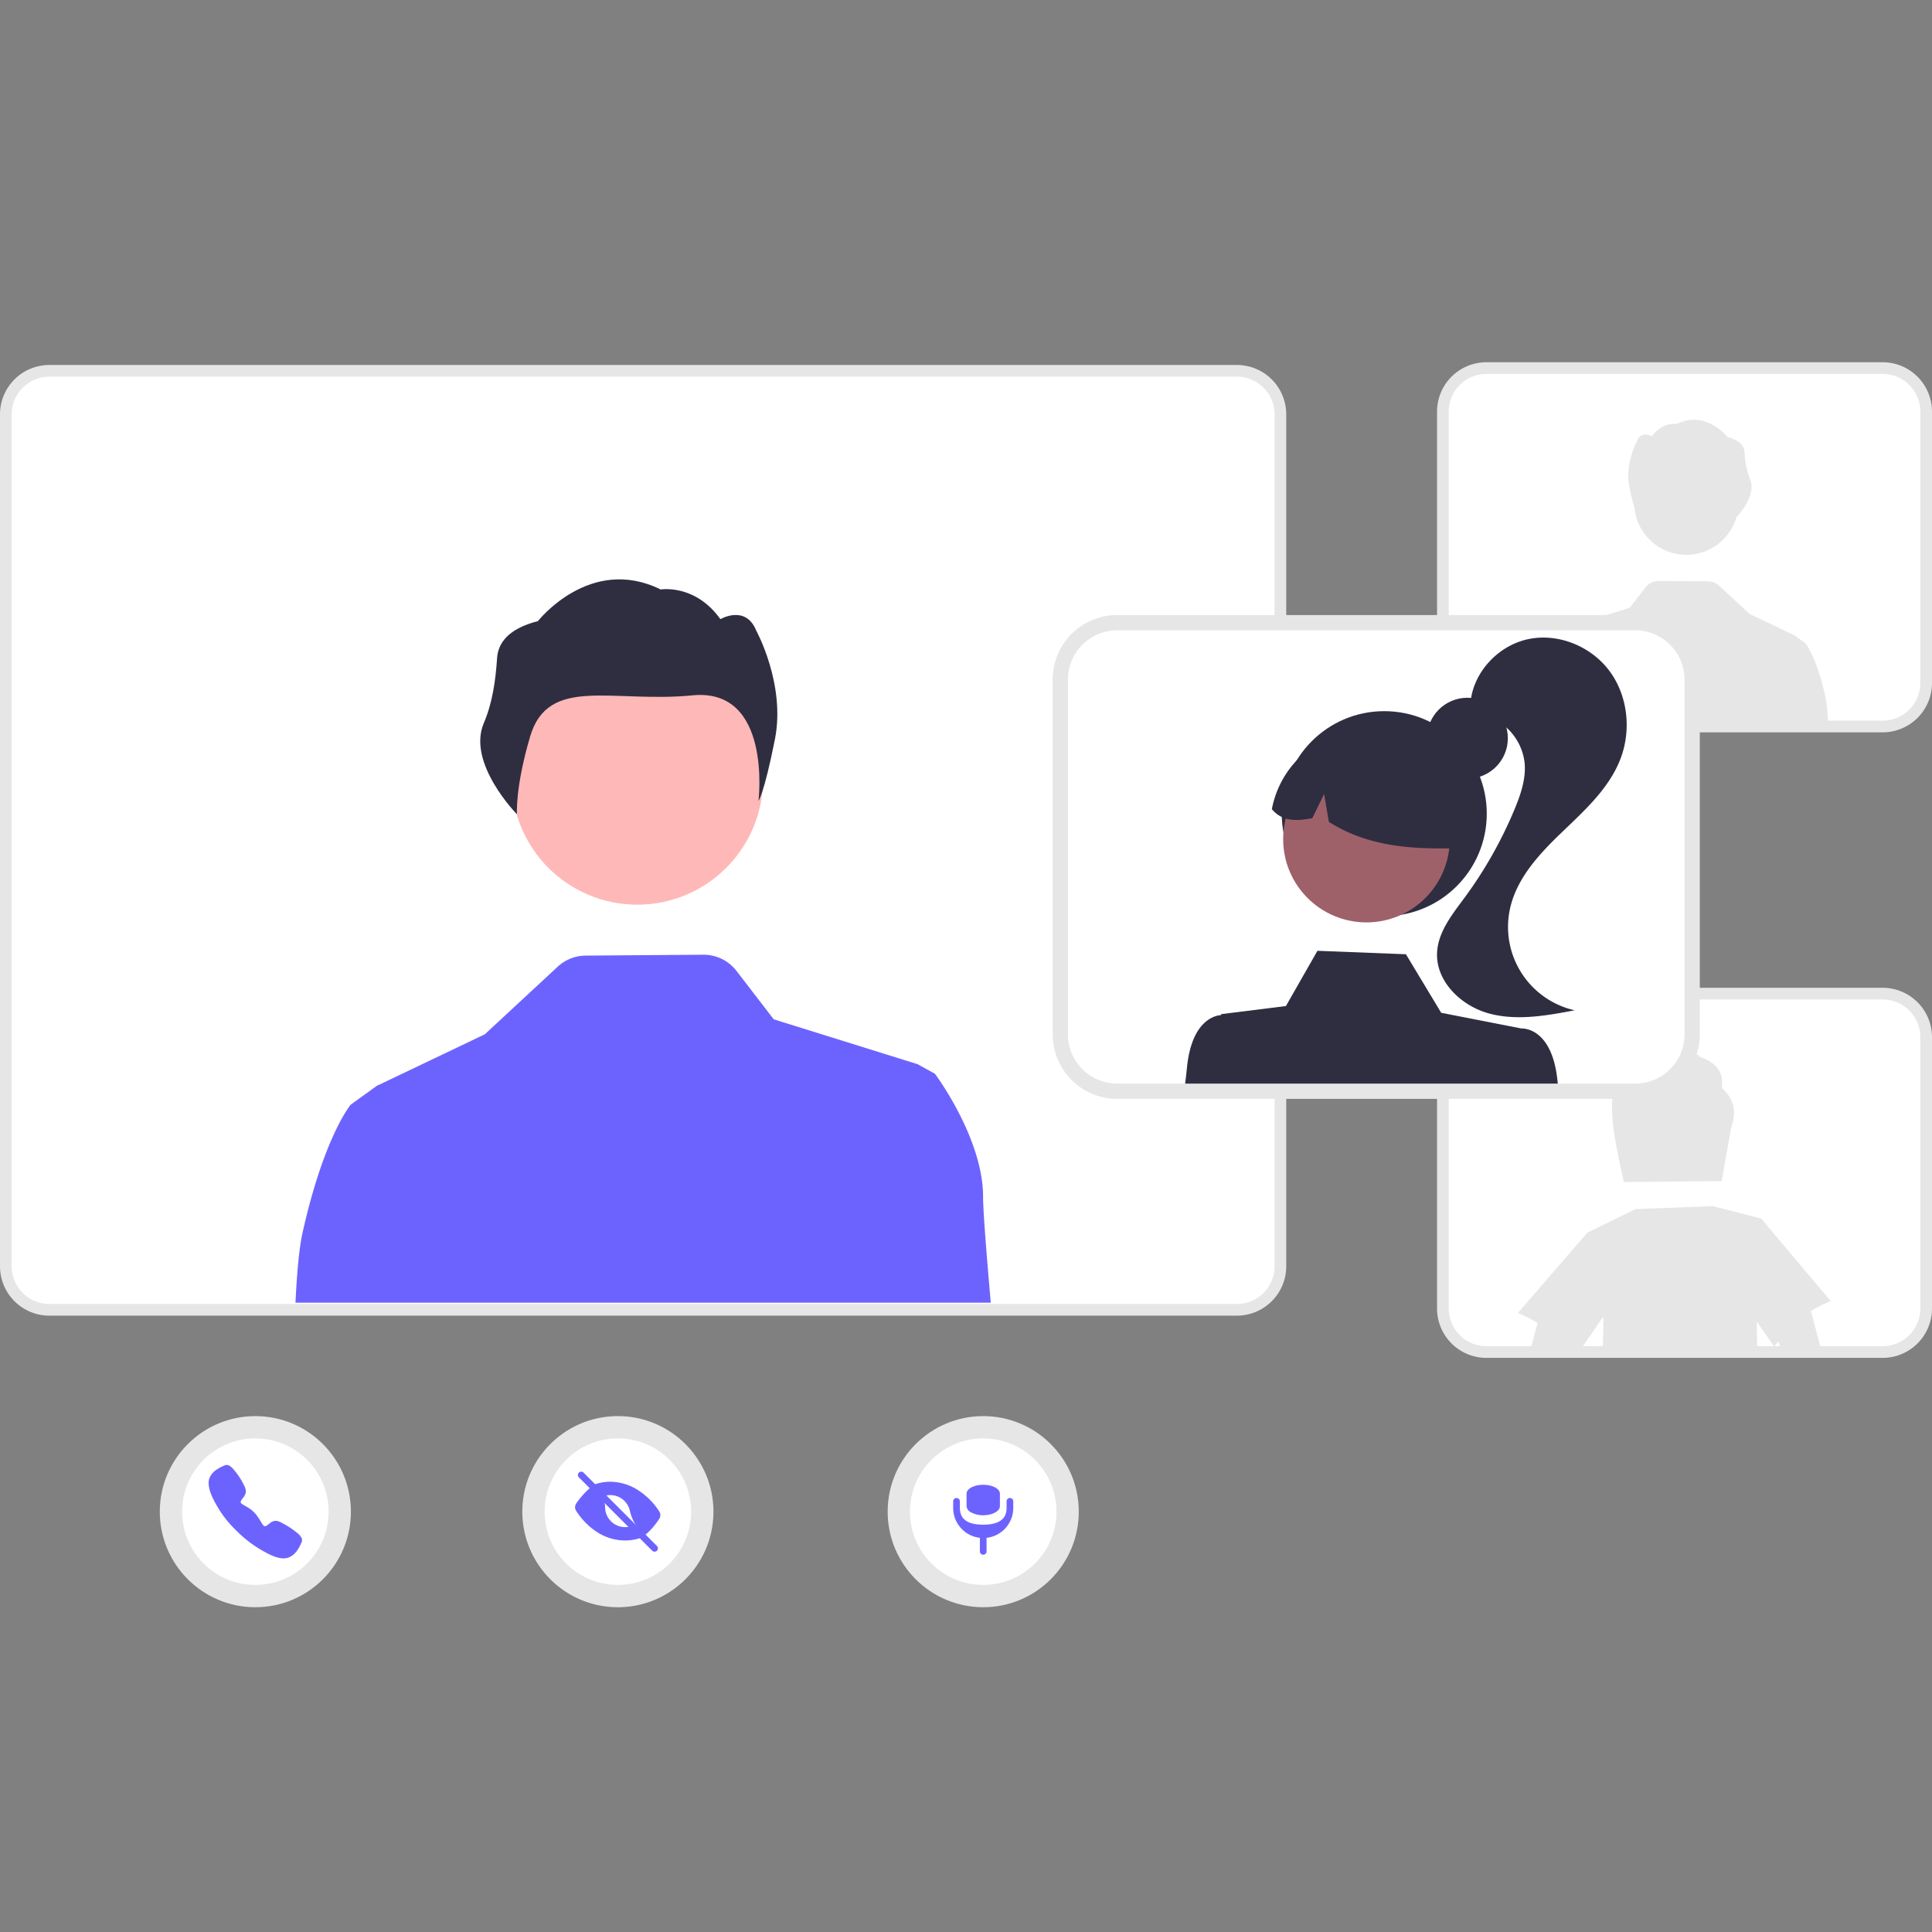<svg xmlns="http://www.w3.org/2000/svg" width="480" height="480" fill="none"><rect width="100%" height="100%" fill="#808080" stroke="none"/><path fill="#E6E6E6" d="M307.308 326.871H12.255A12.271 12.271 0 0 1 0 314.616V102.933a12.268 12.268 0 0 1 12.255-12.254h295.053a12.267 12.267 0 0 1 12.255 12.254v211.683a12.27 12.27 0 0 1-12.255 12.255ZM12.255 97.129a5.812 5.812 0 0 0-5.805 5.804v211.683a5.812 5.812 0 0 0 5.805 5.805h295.053a5.811 5.811 0 0 0 5.805-5.805V102.933a5.812 5.812 0 0 0-5.805-5.805H12.255ZM153.51 399.309c13.111 0 23.74-10.629 23.74-23.74 0-13.11-10.629-23.739-23.74-23.739-13.111 0-23.739 10.629-23.739 23.739 0 13.111 10.628 23.74 23.739 23.74Z"/><path fill="#fff" d="M153.511 393.769c10.051 0 18.2-8.148 18.2-18.2 0-10.051-8.149-18.2-18.2-18.2-10.052 0-18.2 8.149-18.2 18.2 0 10.052 8.148 18.2 18.2 18.2Z"/><path fill="#6C63FF" d="M162.628 385.51a.819.819 0 0 1-.586-.243l-18.238-18.237a.833.833 0 0 1 .015-1.157.831.831 0 0 1 1.157-.015l18.238 18.237a.83.83 0 0 1-.586 1.415Z"/><path fill="#6C63FF" d="M163.804 377.323a1.671 1.671 0 0 0-.005-1.801 17.568 17.568 0 0 0-5.144-5.209 13.032 13.032 0 0 0-7.044-2.179 11.744 11.744 0 0 0-3.721.611.207.207 0 0 0-.136.149.204.204 0 0 0 .003.104.193.193 0 0 0 .053.09l2.447 2.448a.211.211 0 0 0 .199.054 4.977 4.977 0 0 1 3.762.583 4.978 4.978 0 0 1 2.247 3.072l.006.024a10.927 10.927 0 0 0 2.789 5.271l.78.781a.21.21 0 0 0 .281.012 17.81 17.81 0 0 0 3.483-4.01ZM155.313 379.411a4.98 4.98 0 0 1-4.596-3.07 4.974 4.974 0 0 1-.378-1.904v-.013a3.293 3.293 0 0 0-.918-2.36l-2.46-2.461a.207.207 0 0 0-.282-.011 20.716 20.716 0 0 0-3.504 3.922 1.65 1.65 0 0 0-.033 1.841 17.299 17.299 0 0 0 5.092 5.215 12.84 12.84 0 0 0 7.062 2.157 12.336 12.336 0 0 0 3.764-.599.196.196 0 0 0 .088-.056.207.207 0 0 0-.005-.288l-2.459-2.459a.212.212 0 0 0-.198-.054c-.384.093-.778.14-1.173.14Z"/><path fill="#E6E6E6" d="M63.441 399.309c13.11 0 23.74-10.629 23.74-23.74 0-13.11-10.63-23.739-23.74-23.739-13.11 0-23.74 10.629-23.74 23.739 0 13.111 10.63 23.74 23.74 23.74Z"/><path fill="#fff" d="M63.44 393.769c10.052 0 18.2-8.148 18.2-18.2 0-10.051-8.148-18.2-18.2-18.2-10.051 0-18.2 8.149-18.2 18.2 0 10.052 8.149 18.2 18.2 18.2Z"/><path fill="#6C63FF" d="M70.433 387.175c-1.012 0-2.432-.365-4.56-1.554a29.648 29.648 0 0 1-7.16-5.356 27.188 27.188 0 0 1-5.378-7.159c-1.909-3.471-1.584-5.291-1.22-6.069a4.848 4.848 0 0 1 1.9-2.037c.468-.308.965-.571 1.483-.788l.143-.062a1.39 1.39 0 0 1 1.137-.104 3.33 3.33 0 0 1 1.081.829 17.956 17.956 0 0 1 2.703 4.012c.294.502.475 1.063.53 1.643a2.593 2.593 0 0 1-.661 1.544c-.068.093-.135.182-.2.268-.395.518-.481.668-.424.935.115.537 1.866 1.004 3.282 2.417 1.416 1.413 2.08 3.353 2.62 3.468.278.059.431-.031.966-.439.076-.059.155-.119.238-.18a2.608 2.608 0 0 1 1.567-.701h.004a3.74 3.74 0 0 1 1.65.579 19.76 19.76 0 0 1 3.997 2.683c.348.298.632.665.832 1.078a1.395 1.395 0 0 1-.104 1.14l-.063.142a9.133 9.133 0 0 1-.792 1.481 4.84 4.84 0 0 1-2.04 1.895 3.492 3.492 0 0 1-1.531.335Z"/><path fill="#E6E6E6" d="M244.278 399.309c13.111 0 23.74-10.629 23.74-23.74 0-13.11-10.629-23.739-23.74-23.739-13.11 0-23.739 10.629-23.739 23.739 0 13.111 10.629 23.74 23.739 23.74Z"/><path fill="#fff" d="M244.279 393.769c10.051 0 18.2-8.148 18.2-18.2 0-10.051-8.149-18.2-18.2-18.2-10.052 0-18.2 8.149-18.2 18.2 0 10.052 8.148 18.2 18.2 18.2Z"/><path fill="#6C63FF" d="M250.911 372.171a.83.83 0 0 0-.829.829v1.658c0 3.205-2.598 4.145-5.803 4.145s-5.803-.94-5.803-4.145V373a.825.825 0 0 0-.829-.829.825.825 0 0 0-.829.829v1.658a7.467 7.467 0 0 0 6.632 7.411v3.366a.827.827 0 0 0 .829.829.831.831 0 0 0 .829-.829v-3.366a7.467 7.467 0 0 0 6.632-7.411V373a.83.83 0 0 0-.829-.829Z"/><path fill="#6C63FF" d="M244.279 376.457a6.207 6.207 0 0 1-2.93-.67 1.948 1.948 0 0 1-1.215-1.582v-3.085c-.009-1.223 1.832-2.219 4.113-2.223h.032c2.264-.014 4.12.961 4.145 2.176v3.133c.011 1.235-1.843 2.242-4.145 2.251Z"/><path fill="#fff" d="M307.308 323.97H12.255a9.361 9.361 0 0 1-9.352-9.353V102.934a9.363 9.363 0 0 1 9.352-9.352h295.053a9.362 9.362 0 0 1 9.353 9.352v211.683a9.364 9.364 0 0 1-9.353 9.353Z"/><path fill="#FFB8B8" d="M158.337 224.768c17.248 0 31.231-13.982 31.231-31.231 0-17.248-13.983-31.23-31.231-31.23s-31.231 13.982-31.231 31.23c0 17.249 13.983 31.231 31.231 31.231Z"/><path fill="#2F2E41" d="M123.498 163.493c.236-3.586 2.608-7.256 10.143-9.174 0 0 12.932-16.536 30.506-7.864 0 0 8.519-1.466 14.836 7.373 0 0 6.264-3.694 8.906 2.854 0 0 7.346 13.355 4.641 26.978-2.704 13.622-4.088 15.322-4.088 15.322s3.447-28.178-16.408-26.224c-19.854 1.954-35.839-5.028-40.335 10.259-3.734 12.694-3.264 19.287-3.264 19.287s-12.485-12.663-8.24-22.635c2.171-5.1 2.939-10.645 3.303-16.176Z"/><path fill="#6C63FF" d="M73.408 323.645h172.746c-1.155-13.176-1.91-22.98-1.91-26.295 0-14.622-11.964-30.579-11.964-30.579l-4.283-2.367-35.764-11.158-9.255-12.023a10.287 10.287 0 0 0-8.243-4.024l-29.237.219c-2.573.02-5.046 1-6.934 2.747l-18.104 16.796-26.554 12.68-.046-.045-.277.206-3.94 2.838-2.535 1.832s-6.65 7.978-11.965 31.907c-.8 3.599-1.36 9.623-1.735 17.266Z"/><path fill="#E6E6E6" d="M467.745 337.36h-98.461a12.267 12.267 0 0 1-12.254-12.254v-67.437a12.27 12.27 0 0 1 12.254-12.255h98.461a12.274 12.274 0 0 1 8.662 3.593 12.274 12.274 0 0 1 3.593 8.662v67.437a12.272 12.272 0 0 1-3.593 8.661 12.274 12.274 0 0 1-8.662 3.593Zm-98.461-85.496a5.811 5.811 0 0 0-5.804 5.805v67.437a5.809 5.809 0 0 0 5.804 5.804h98.461a5.81 5.81 0 0 0 5.805-5.804v-67.437a5.814 5.814 0 0 0-5.805-5.805h-98.461Z"/><path fill="#fff" d="M467.746 334.458h-98.461a9.363 9.363 0 0 1-9.352-9.352v-67.437a9.36 9.36 0 0 1 9.352-9.353h98.461a9.364 9.364 0 0 1 9.352 9.353v67.437a9.367 9.367 0 0 1-2.742 6.61 9.367 9.367 0 0 1-6.61 2.742Z"/><path fill="#E6E6E6" d="M427.748 270.269c.569-3.551-1.042-6.166-5.312-7.642-4.248-3.685-10.526-4.569-14.294 1.334a5.91 5.91 0 0 0-6.233 5.297c-3.461 4.023.382 18.788 1.521 24.415l6.076-.06 12.129-.12 6.113-.06 2.33-13.193c1.415-3.835.839-7.199-2.33-9.971ZM449.81 325.811a29.189 29.189 0 0 1 5.02-2.562l-17.276-20.512-11.417-2.922a9.59 9.59 0 0 1-.278-.162l-19.26.739-.082-.083-12.144 5.941-17.276 19.973a29.07 29.07 0 0 1 4.892 2.472l-1.783 6.78h12.361l3.289-4.78h.165c0-.082.007-.164.007-.247l2.308-3.356a99.852 99.852 0 0 1-.21 8.383h38.447a283.55 283.55 0 0 1-.075-7.124l4.3 6.24c.322-.472.667-.914 1.011-1.364l.847 2.248h9.844l-2.36-8.975a2.08 2.08 0 0 0-.33-.689ZM467.745 181.946h-98.461a12.27 12.27 0 0 1-12.254-12.255v-67.436A12.267 12.267 0 0 1 369.284 90h98.461A12.271 12.271 0 0 1 480 102.255v67.436a12.274 12.274 0 0 1-3.593 8.662 12.274 12.274 0 0 1-8.662 3.593ZM369.284 96.45a5.81 5.81 0 0 0-5.804 5.805v67.436a5.81 5.81 0 0 0 5.804 5.805h98.461a5.81 5.81 0 0 0 5.805-5.805v-67.436a5.814 5.814 0 0 0-5.805-5.805h-98.461Z"/><path fill="#fff" d="M467.746 179.044h-98.461a9.36 9.36 0 0 1-9.352-9.353v-67.436a9.36 9.36 0 0 1 9.352-9.353h98.461a9.366 9.366 0 0 1 9.352 9.353v67.436a9.363 9.363 0 0 1-9.352 9.353Z"/><path fill="#E6E6E6" d="M406.079 126.152a12.954 12.954 0 0 0 11.708 11.634 12.962 12.962 0 0 0 13.633-9.304c.42-.437 5.07-5.406 3.387-9.36a20.427 20.427 0 0 1-1.371-6.713c-.098-1.489-1.082-3.012-4.21-3.808 0 0-5.367-6.863-12.661-3.264 0 0-3.536-.608-6.158 3.06 0 0-2.599-1.533-3.696 1.184 0 0-3.049 5.544-1.926 11.197a48.53 48.53 0 0 0 1.294 5.374ZM453.505 173.053c-2.205-9.932-4.965-13.243-4.965-13.243l-1.052-.76-1.636-1.178-.115-.086-.019.019-11.021-5.263-7.514-6.971a4.285 4.285 0 0 0-2.878-1.14l-12.134-.091a4.27 4.27 0 0 0-3.421 1.67l-3.842 4.99-14.843 4.631-1.778.983s-4.965 6.622-4.965 12.691c0 1.376-.314 5.445-.793 10.914h71.696a48.794 48.794 0 0 0-.72-7.166Z"/><path fill="#E6E6E6" d="M406.286 273.016H277.559a16.04 16.04 0 0 1-16.022-16.022v-88.167a16.038 16.038 0 0 1 16.022-16.021h128.727a16.038 16.038 0 0 1 16.022 16.021v88.167a16.04 16.04 0 0 1-16.022 16.022ZM277.559 161.238a7.597 7.597 0 0 0-7.589 7.589v88.167a7.596 7.596 0 0 0 7.589 7.589h128.727a7.596 7.596 0 0 0 7.59-7.589v-88.167a7.597 7.597 0 0 0-7.59-7.589H277.559Z"/><path fill="#fff" d="M406.285 156.6H277.559a12.243 12.243 0 0 0-12.23 12.23v88.167a12.238 12.238 0 0 0 12.23 12.224h128.726a12.242 12.242 0 0 0 12.23-12.224V168.83a12.243 12.243 0 0 0-12.23-12.23Z"/><path fill="#2F2E41" d="M364.568 193.459c5.551 0 10.052-4.501 10.052-10.053 0-5.552-4.501-10.052-10.052-10.052-5.552 0-10.053 4.5-10.053 10.052s4.501 10.053 10.053 10.053Z"/><path fill="#2F2E41" d="M343.917 227.617c14.064 0 25.466-11.401 25.466-25.466 0-14.065-11.402-25.466-25.466-25.466-14.065 0-25.467 11.401-25.467 25.466 0 14.065 11.402 25.466 25.467 25.466Z"/><path fill="#9E616A" d="M339.492 229.167c11.429 0 20.694-9.265 20.694-20.694 0-11.43-9.265-20.695-20.694-20.695-11.429 0-20.695 9.265-20.695 20.695 0 11.429 9.266 20.694 20.695 20.694Z"/><path fill="#2F2E41" d="M331.691 182.7a23.713 23.713 0 0 1 23.632 4.936 23.708 23.708 0 0 1 7.05 23.09c-10.868.292-22.122-.137-32.22-6.525l-1.18-6.921-2.942 6.009c-3.647.622-7.255 1.032-10.042-2.25a24.203 24.203 0 0 1 15.702-18.339Z"/><path fill="#2F2E41" d="M379.633 158.804c7.478-1.601 15.667 1.754 20.23 7.89 4.564 6.137 5.482 14.674 2.747 21.816-2.789 7.285-8.813 12.752-14.445 18.15-5.633 5.398-11.303 11.424-12.994 19.04a21.225 21.225 0 0 0 16.065 25.305c-7.054 1.338-14.401 2.668-21.329.781-6.927-1.887-13.263-8.021-12.865-15.19.286-5.166 3.812-9.48 6.879-13.646a104.769 104.769 0 0 0 12.388-21.94c1.542-3.716 2.89-7.683 2.457-11.682a14.013 14.013 0 0 0-11.593-12.005l-1.85-2.596c.617-7.622 6.833-14.323 14.31-15.923Z"/><path fill="#2F2E41" d="M386.97 268.652c-1.34-13.658-8.913-13.122-8.913-13.122l-19.998-3.907-8.759-14.543-21.988-.857-7.828 13.725-16.084 2.01-.013.228c-1.595.121-7.345 1.381-8.498 13.115a172.47 172.47 0 0 1-.442 3.921h92.583c-.02-.201-.04-.389-.06-.57Z"/></svg>